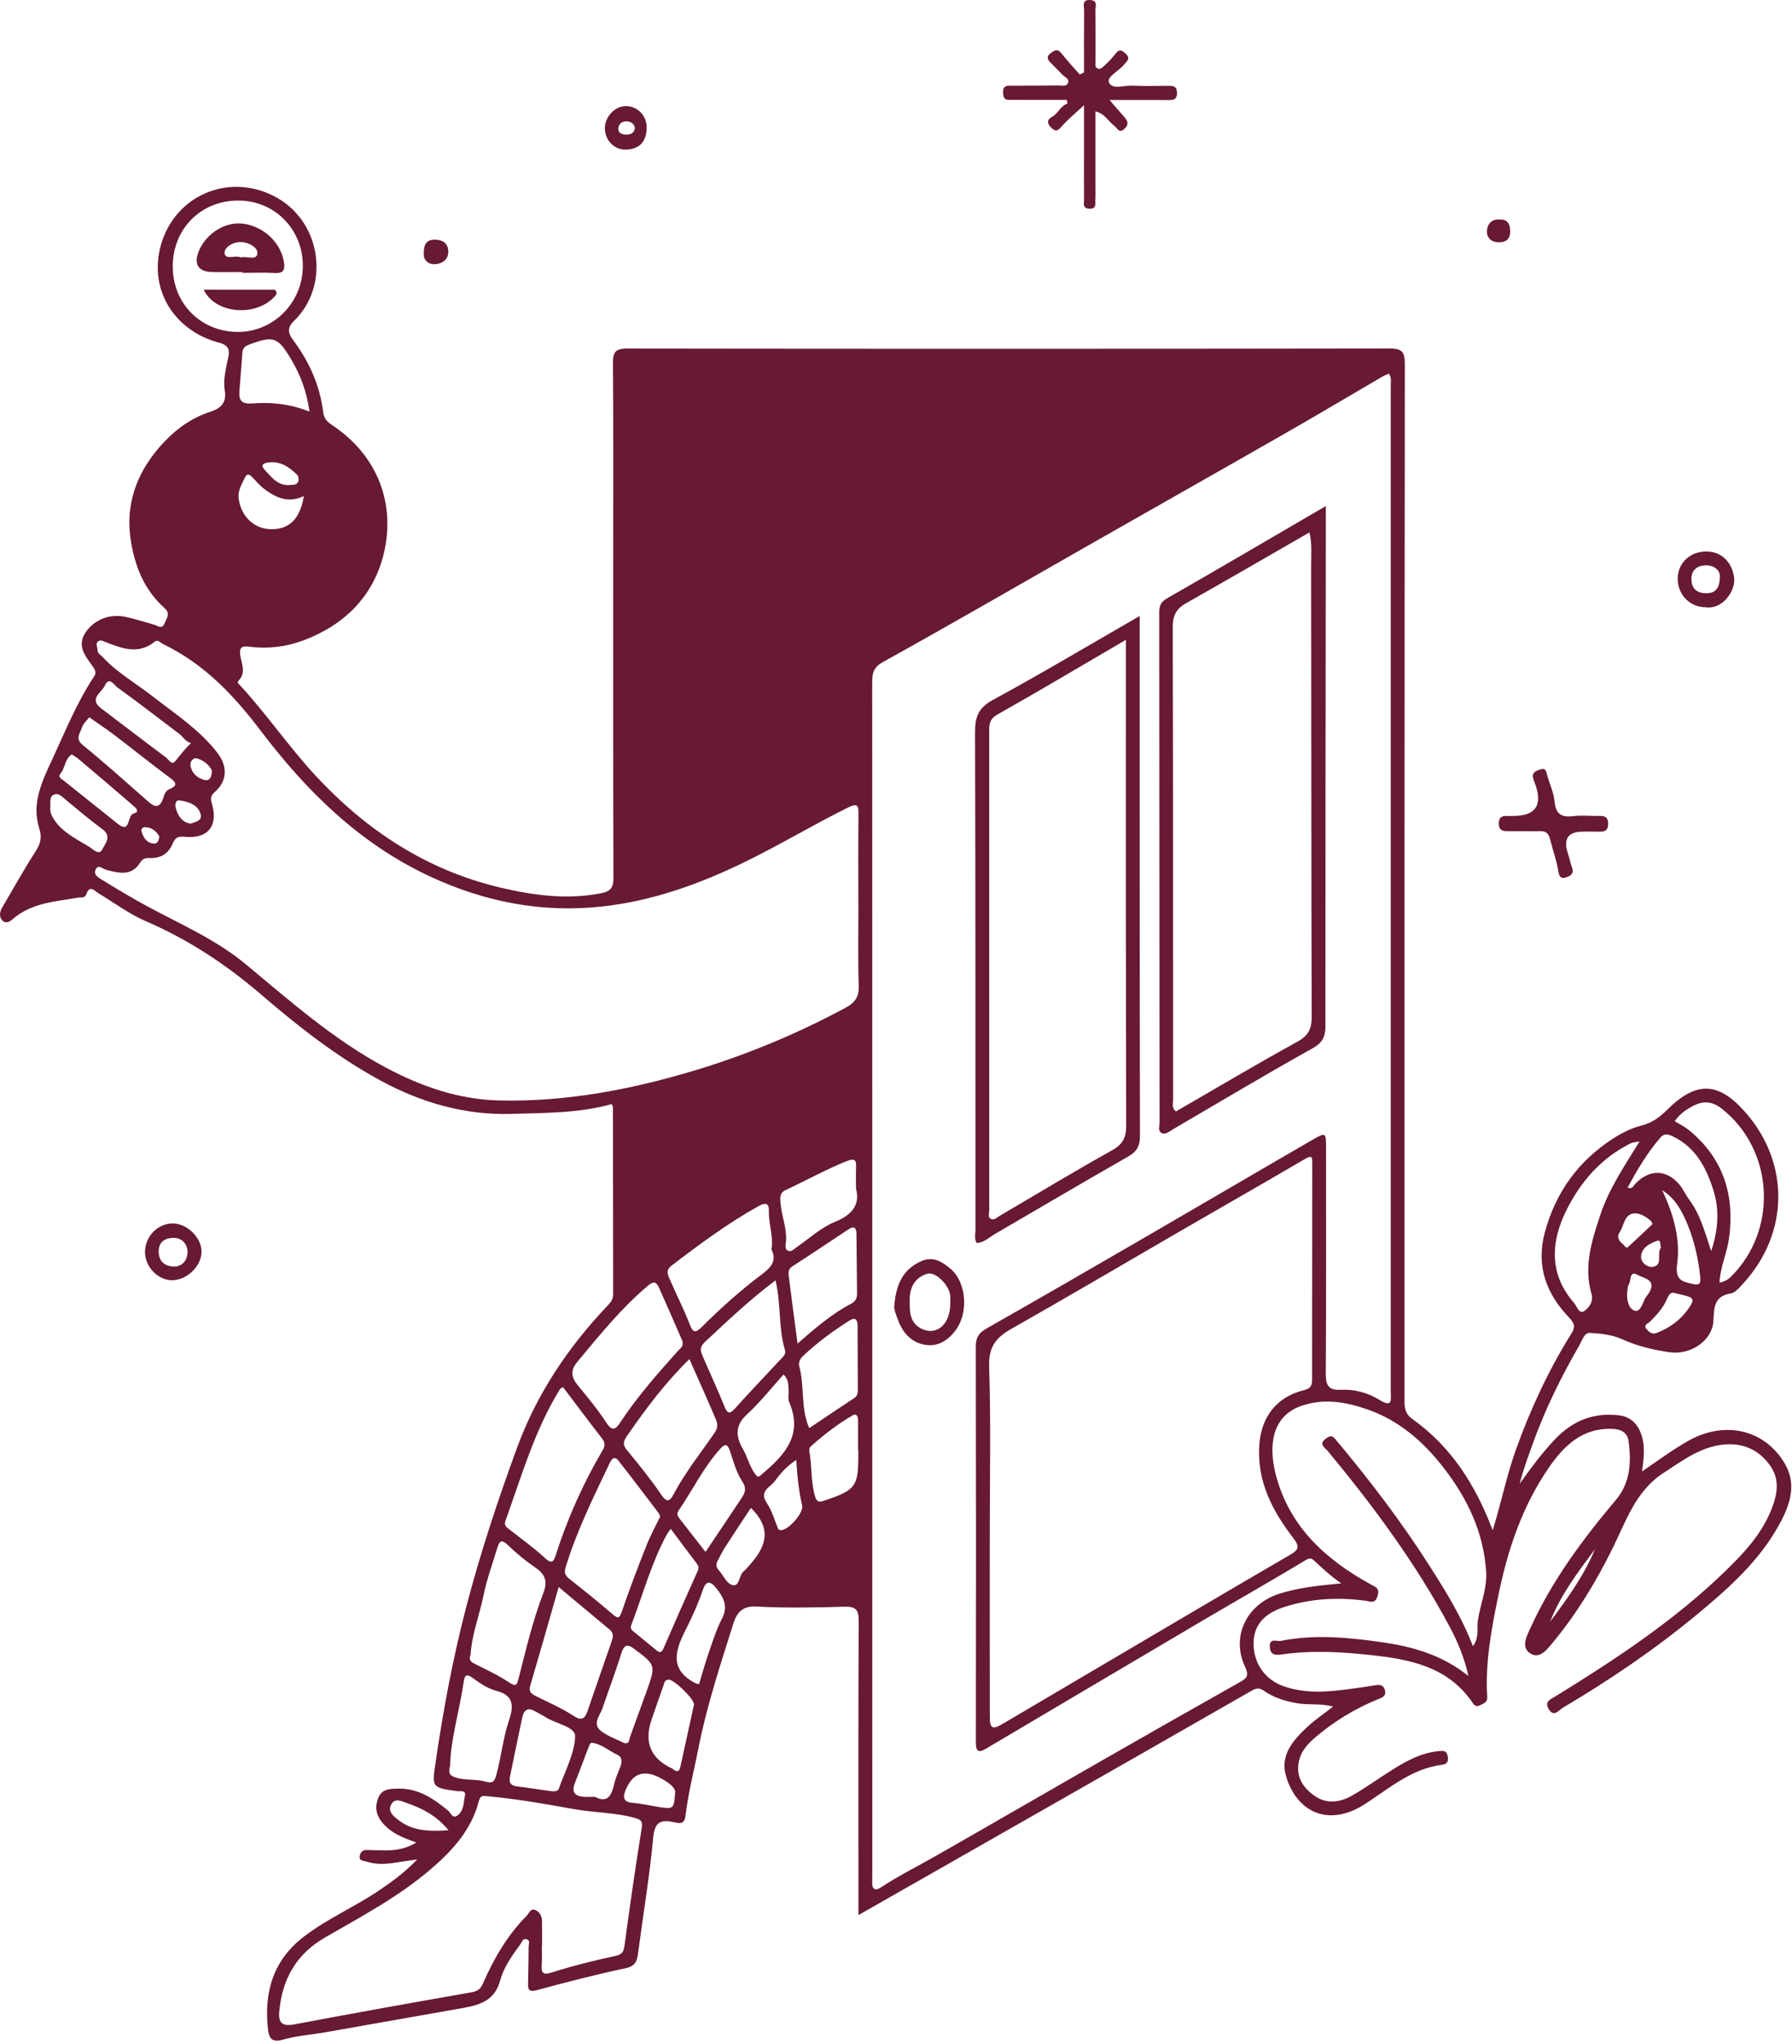 <svg width="379" height="432" viewBox="0 0 379 432" fill="none" xmlns="http://www.w3.org/2000/svg">
<path d="M315.704 323.442C317.522 317.604 318.627 312 320.545 306.614C323.62 297.986 327.456 289.752 332.289 281.97C333.06 280.73 333.269 279.985 331.837 278.485C327.088 273.526 324.801 267.655 326.711 260.551C329.014 251.982 333.839 245.356 341.261 240.607C343.036 239.468 345.022 238.462 347.049 237.951C349.319 237.382 350.919 236.259 352.56 234.626C358.726 228.478 363.483 228.553 369.339 235.346C378.586 246.068 378.31 260.752 368.744 271.231C367.957 272.094 367.035 273.242 366.03 273.409C362.328 274.029 362.554 276.601 362.369 279.357C362.093 283.344 357.595 286.493 353.08 285.832C349.662 285.329 346.295 284.558 343.07 283.084C341.009 282.146 338.555 281.878 336.26 281.744C335.07 281.677 334.635 283.319 334.074 284.282C330.162 291.042 326.727 298.028 324.089 305.391C323.117 308.096 322.12 310.794 321.408 313.642C323.678 310.417 326.007 307.317 328.662 304.453C332.448 300.373 336.989 298.488 342.5 299.184C344.913 299.494 346.437 301.06 347.191 303.405C347.97 305.81 347.652 308.23 347.292 311.036C350.751 308.658 353.834 306.371 357.201 304.494C364.807 300.248 373.25 302.157 377.481 309.386C379.943 313.6 378.704 317.696 376.651 321.608C372.388 329.741 365.636 335.714 358.709 341.435C349.863 348.739 340.364 355.164 330.488 361.011C329.701 361.48 328.671 363.063 327.582 361.329C326.526 359.645 327.95 359.201 329.056 358.523C341.78 350.683 354.244 342.457 365.008 331.995C368.895 328.217 372.605 324.246 374.666 319.011C375.964 315.719 376.459 312.62 374.256 309.629C371.877 306.396 368.576 304.964 364.581 305.349C359.63 305.826 355.844 308.741 351.832 311.346C345.918 315.183 343.933 321.465 341.076 327.237C337.567 334.332 333.496 341.075 328.436 347.173C327.238 348.622 325.655 350.808 323.611 349.476C321.651 348.203 322.866 345.908 323.67 344.149C328.218 334.131 334.71 325.402 341.763 317.042C344.795 313.449 345.047 309.085 344.444 304.662C344.201 302.869 342.953 302.124 341.101 302.04C334.559 301.739 330.606 305.759 327.372 310.517C321.944 318.508 318.912 327.48 316.96 336.928C315.469 344.14 314.087 351.302 314.54 358.699C314.615 359.922 313.693 360.106 312.94 360.491C312.094 360.919 311.691 360.29 311.298 359.721C306.171 352.316 298.222 350.758 290.139 349.87C283.806 349.175 277.415 348.798 271.04 349.719C269.809 349.895 268.645 349.878 268.561 348.128C268.469 346.117 270.043 347.014 270.873 346.854C278.01 345.422 285.205 346.117 292.258 347.131C298.557 348.036 304.831 349.694 310.561 354.268C309.639 350.155 308.224 346.913 306.599 343.864C299.47 330.504 290.491 318.399 280.858 306.764C280.238 306.019 278.73 305.257 280.481 304.05C281.234 303.531 281.67 303.322 282.39 304.176C289.578 312.745 296.362 321.608 302.377 331.048C305.761 336.367 309.112 341.711 311.516 347.977C312.923 346.109 312.311 344.199 312.563 342.515C313.082 339.056 314.556 335.781 314.313 332.162C313.752 323.769 310.284 316.615 305.208 310.115C300.986 304.704 295.927 300.298 289.368 297.978C284.711 296.327 279.886 295.473 275.044 297.24C269.139 299.402 268.134 305.366 269.876 311.916C272.757 322.755 280.422 329.724 289.921 334.91C291.11 335.563 291.831 335.789 291.337 337.406C290.809 339.131 289.728 338.478 288.79 338.361C282.893 337.59 277.088 337.875 271.409 339.76C267.288 341.125 265.16 343.629 265.126 347.282C265.085 351.579 267.522 355.047 271.484 356.437C277.18 358.431 282.885 357.359 288.597 356.588C289.175 356.513 289.753 356.37 290.331 356.303C291.278 356.194 292.375 355.809 292.844 357.091C293.414 358.64 292.023 358.942 291.144 359.302C286.537 361.22 282.323 363.775 278.504 366.966C276.703 368.474 275.069 370.116 274.651 372.621C274.106 375.879 275.798 378.099 278.202 379.724C280.707 381.408 283.513 380.964 285.992 379.531C288.924 377.839 291.68 375.846 294.553 374.045C297.611 372.126 300.76 370.443 304.479 370.133C305.443 370.049 305.97 370.158 306.171 371.163C306.381 372.193 306.188 372.889 304.999 373.039C298.607 373.835 293.917 377.94 288.798 381.274C280.74 386.517 274.114 382.748 271.978 375.402C270.663 370.87 273.645 367.662 276.72 364.83C278.261 363.415 280.02 362.234 281.938 360.743C279.283 360.006 276.745 360.458 274.299 360.022C271.744 359.578 269.39 358.85 267.296 357.384C266.333 356.705 265.646 356.848 264.657 357.417C248.206 366.858 231.721 376.239 215.236 385.629C204.187 391.928 193.13 398.219 181.554 404.812C181.554 403.27 181.554 402.148 181.554 401.034C181.554 381.6 181.512 362.167 181.613 342.733C181.629 340.338 181.085 339.55 178.605 339.626C172.424 339.801 166.217 339.927 160.051 339.592C156.986 339.424 155.83 340.865 155.084 343.236C152.345 351.931 149.48 360.575 147.713 369.555C146.775 374.313 145.543 379.02 144.974 383.853C144.748 385.721 143.684 385.412 142.478 385.16C139.847 384.616 138.465 385.018 138.155 388.377C137.393 396.619 136.003 404.803 134.93 413.021C134.704 414.746 134.218 415.642 132.233 416.061C125.942 417.393 119.71 419.01 113.503 420.685C111.769 421.154 111.66 420.434 111.686 419.152C111.744 416.606 111.794 414.051 111.803 411.504C111.803 410.968 112.188 410.214 111.459 409.946C110.563 409.611 110.412 410.516 110.019 411.035C108.26 413.397 106.526 415.885 105.763 418.683C104.607 422.963 101.366 423.835 97.789 424.471C88.173 426.18 78.556 427.88 68.932 429.564C65.858 430.1 62.691 430.318 59.709 431.172C57.347 431.842 56.87 430.594 56.685 428.986C55.797 421.121 57.758 414.319 64.325 409.318C69.3 405.524 75.088 403.044 80.249 399.551C83.021 397.675 85.718 395.681 88.24 393.043C86.707 393.269 85.165 393.47 83.641 393.721C81.589 394.056 79.545 394.157 77.526 393.512C76.831 393.285 75.809 393.403 76.111 392.171C76.337 391.258 76.99 390.982 77.895 391.049C78.774 391.116 79.662 391.074 80.542 391.116C83.105 391.242 85.584 390.974 88.055 389.474C85.392 388.511 82.887 387.598 81.019 385.453C79.537 383.761 79.218 382.061 79.989 380.076C80.734 378.124 82.418 378.124 84.144 378.082C88.474 377.973 91.707 380.193 94.84 382.79C95.368 383.225 95.745 384.633 96.918 383.627C98.166 382.555 98.023 380.938 98.333 379.556C98.61 378.317 97.328 378.702 96.658 378.61C91.23 377.839 91.347 377.864 92.16 372.294C93.76 361.396 95.77 350.582 98.543 339.927C101.533 328.443 105.252 317.193 109.348 306.036C113.595 294.476 120.246 284.65 128.64 275.838C129.31 275.135 129.687 274.507 129.678 273.56C129.662 260.409 129.653 247.258 129.636 234.107C129.636 233.922 129.511 233.738 129.385 233.378C122.458 235.321 115.262 235.237 108.176 235.455C98.384 235.757 89.061 233.085 80.408 228.369C71.294 223.401 63.16 217.044 55.345 210.326C47.915 203.943 39.932 198.64 30.919 194.762C27.376 193.238 24.201 190.859 20.876 188.848C19.929 188.279 18.983 186.955 18.237 189.049C17.927 189.912 17.081 189.636 16.461 189.745C11.595 190.599 6.544 190.842 2.565 194.394C1.995 194.905 1.107 195.298 0.454 194.519C-0.367 193.539 0.069 192.492 0.638 191.529C2.908 187.676 5.086 183.755 7.507 179.994C8.546 178.386 8.922 177.046 8.311 175.144C6.552 169.649 9.048 164.858 11.251 160.083C13.94 154.253 16.369 148.289 19.954 142.912C20.44 142.183 20.08 141.513 19.569 140.801C17.994 138.598 16.11 136.445 18.245 133.463C19.98 131.042 23.146 129.677 26.471 130.38C28.549 130.824 30.584 131.469 32.628 132.056C33.415 132.282 34.245 133.111 34.806 131.762C35.242 130.715 36.087 129.685 34.848 128.588C30.383 124.626 28.373 119.357 27.585 113.694C26.63 106.809 28.733 100.585 33.114 95.249C36.171 91.522 39.84 88.514 44.573 87.007C46.684 86.337 47.965 85.114 47.538 82.55C47.128 80.105 47.865 77.684 48.326 75.28C48.661 73.554 47.923 72.859 46.324 72.432C37.327 70.069 31.782 61.953 33.767 52.856C36.255 41.472 48.443 36.044 58.637 41.832C67.994 47.143 69.828 60.42 62.172 67.841C60.823 69.148 60.815 70.304 61.954 71.829C65.388 76.402 67.684 81.52 68.371 87.241C68.555 88.766 69.585 89.419 70.59 90.098C79.888 96.422 83.742 106.557 81.128 117.179C78.942 126.05 72.819 132.148 64.124 135.381C60.413 136.763 56.551 137.199 52.614 136.696C51.073 136.504 50.571 136.906 50.83 138.598C51.098 140.315 52.078 142.191 50.47 143.858C50.009 144.336 50.562 144.629 50.897 144.997C56.417 151.012 61.033 157.763 66.578 163.777C77.384 175.488 90.2 183.906 105.721 187.592C112.615 189.225 119.76 190.23 126.998 188.84C129.259 188.404 129.745 187.592 129.737 185.473C129.662 163.685 129.687 141.898 129.687 120.111C129.687 105.686 129.737 91.254 129.645 76.829C129.628 74.517 130.064 73.671 132.652 73.68C186.379 73.755 240.106 73.747 293.833 73.671C296.346 73.671 297.116 74.199 297.116 76.871C297.033 149.697 297.049 222.522 297.049 295.339C297.049 297.064 296.882 298.648 298.716 299.954C306.867 305.759 312.06 313.826 315.695 323.476L315.704 323.442ZM283.672 334.692C281.578 333.276 279.819 331.618 278.051 329.993C277.398 329.389 277.096 329.205 276.158 329.775C269.097 334.022 261.935 338.093 254.832 342.272C239.436 351.344 224.048 360.458 208.669 369.555C207.06 370.51 206.382 370.434 206.39 368.223C206.441 340.354 206.432 312.486 206.374 284.617C206.374 282.715 207.052 281.719 208.694 280.789C219.918 274.423 231.093 267.964 242.259 261.489C254.095 254.629 265.889 247.693 277.733 240.85C280.388 239.317 280.455 239.409 280.455 242.567C280.455 258.465 280.497 274.364 280.397 290.254C280.38 292.692 280.858 293.923 283.563 293.772C286.445 293.613 289.335 294.417 291.68 295.867C294.637 297.684 294.134 295.867 294.134 294.133C294.134 223.284 294.134 152.436 294.134 81.587C294.134 80.758 294.352 79.87 293.757 78.974C293.246 79.208 292.794 79.367 292.384 79.602C285.406 83.673 278.47 87.802 271.459 91.806C257.579 99.747 243.649 107.613 229.752 115.529C215.42 123.687 201.147 131.963 186.714 139.955C184.402 141.236 184.469 142.761 184.469 144.721C184.477 227.447 184.477 310.165 184.486 392.892C184.486 394.559 184.511 396.226 184.461 397.893C184.419 399.325 185.081 399.769 186.22 399.015C189.947 396.544 193.943 394.575 197.821 392.364C209.113 385.931 220.346 379.406 231.629 372.956C241.798 367.134 251.984 361.337 262.186 355.591C263.669 354.754 264.239 354.284 263.317 352.308C260.285 345.782 263.761 339.022 270.638 336.861C274.877 335.529 279.199 335.136 283.689 334.692H283.672ZM181.554 190.842H181.537C181.537 184.66 181.495 178.478 181.562 172.296C181.588 170.345 181.521 169.616 179.225 170.755C171.82 174.441 164.734 178.704 157.279 182.323C147.73 186.955 137.912 190.448 127.375 191.613C114.659 193.02 102.547 190.658 90.962 185.272C76.077 178.353 64.811 167.237 55.085 154.396C49.423 146.924 43.124 140.298 34.546 136.177C33.96 135.892 33.407 135.088 32.72 135.641C29.235 138.455 25.768 137.048 22.291 135.708C21.73 135.49 21.186 135.163 20.675 135.641C20.147 136.135 20.633 136.746 20.616 137.308C20.591 138.137 21.303 138.438 21.755 138.924C24.829 142.233 28.766 144.453 32.293 147.2C37.051 150.911 42.16 154.228 45.922 159.053C48.208 161.985 48.066 165.118 45.436 167.404C44.447 168.259 44.539 168.904 44.824 169.892C46.198 174.575 43.97 177.381 39.069 176.878C37.562 176.728 37.042 177.071 36.49 178.386C35.685 180.313 34.102 181.41 31.908 181.376C31.02 181.36 30.258 181.326 29.663 182.298C27.828 185.305 25.047 184.551 22.392 183.839C21.605 183.63 20.8 182.583 20.214 183.839C19.737 184.853 20.767 185.481 21.454 185.9C24.679 187.877 27.92 189.837 31.246 191.629C38.316 195.441 45.679 198.599 52.003 203.842C61.393 211.641 70.574 219.774 81.471 225.596C89.044 229.642 96.968 232.415 105.571 232.616C119.643 232.942 133.297 230.354 146.741 226.325C157.89 222.991 168.545 218.543 178.781 213.048C180.658 212.043 181.696 210.887 181.621 208.508C181.428 202.628 181.554 196.739 181.554 190.85V190.842ZM209.331 324.456C209.331 337.213 209.314 349.97 209.339 362.728C209.339 365.408 209.858 365.685 212.137 364.345C219.592 359.972 227.022 355.566 234.468 351.185C247.251 343.663 260.017 336.116 272.841 328.661C274.625 327.622 274.96 326.994 273.562 325.168C269.105 319.371 265.797 313.122 266.341 305.382C266.751 299.603 269.909 295.331 275.656 293.89C276.954 293.563 277.499 293.119 277.499 291.787C277.499 276.475 277.515 261.171 277.532 245.859C277.532 244.812 277.574 244.058 276.108 244.921C267.396 250.022 258.626 255.023 249.89 260.074C237.894 267.018 225.958 274.063 213.904 280.889C210.646 282.732 209.062 284.709 209.196 288.83C209.582 300.691 209.331 312.578 209.331 324.447V324.456ZM114.634 411.354C114.634 411.354 114.609 411.354 114.592 411.354C114.592 412.627 114.668 413.908 114.575 415.173C114.441 417.016 114.743 417.577 116.854 416.899C121.201 415.508 125.658 414.419 130.122 413.456C131.638 413.129 131.906 412.51 132.091 411.161C133.213 402.944 134.377 394.726 135.701 386.542C135.961 384.959 135.609 384.649 134.16 384.247C129.963 383.091 125.624 383.175 121.402 382.413C115.338 381.315 109.281 380.252 103.133 379.69C102.153 379.598 101.6 379.439 101.274 380.712C99.724 386.743 95.77 391.099 91.171 395.053C84.328 400.925 76.42 405.113 68.689 409.578C62.608 413.087 59.642 418.457 59.056 425.284C58.863 427.545 59.701 428.391 62.147 427.931C74.611 425.577 87.1 423.34 99.607 421.154C100.913 420.928 101.575 420.559 102.136 419.278C104.448 414.026 107.296 409.067 111.392 404.954C111.895 404.451 112.188 403.337 113.151 403.714C114.115 404.083 114.617 405.004 114.634 406.068C114.668 407.827 114.642 409.594 114.642 411.354H114.634ZM36.54 56.315C36.515 64.063 42.336 70.019 50.076 70.162C57.699 70.304 63.99 64.08 64.048 56.324C64.115 48.559 58.193 42.46 50.537 42.393C42.554 42.326 36.557 48.291 36.532 56.315H36.54ZM119.082 293.211C118.747 293.421 118.538 293.479 118.445 293.622C113.076 302.283 110.303 312.025 106.894 321.499C106.576 322.387 107.037 322.747 107.589 323.174C110.169 325.218 112.875 327.119 115.279 329.356C116.837 330.813 117.172 329.867 117.557 328.652C120.054 320.871 123.388 313.466 127.526 306.421C128.045 305.541 127.936 304.855 127.299 304.034C124.518 300.449 121.804 296.813 119.074 293.211H119.082ZM144.379 283.88C144.346 283.687 144.337 283.478 144.262 283.31C142.637 279.583 141.02 275.847 139.353 272.136C138.767 270.838 138.139 270.829 136.966 271.826C131.345 276.584 126.772 282.272 122.089 287.884C120.556 289.727 120.841 291.176 122.24 292.876C124.342 295.423 126.453 297.986 128.254 300.75C129.46 302.61 130.214 302.141 131.127 300.75C134.721 295.305 139.01 290.422 143.349 285.589C143.793 285.094 144.454 284.717 144.371 283.897L144.379 283.88ZM139.613 320.577C139.537 320.393 139.487 320.083 139.32 319.865C136.497 316.155 133.682 312.427 130.801 308.758C129.812 307.493 129.192 308.75 128.899 309.37C125.473 316.557 121.938 323.693 119.61 331.35C119.258 332.505 119.61 333.109 120.489 333.804C123.547 336.208 126.587 338.637 129.527 341.184C130.809 342.298 131.044 342.013 131.555 340.53C133.155 335.864 134.914 331.257 136.731 326.667C137.544 324.606 138.624 322.655 139.621 320.577H139.613ZM163.159 264.162C163.628 261.305 162.539 258.759 162.623 256.095C162.665 254.57 162.171 253.984 160.479 254.922C153.92 258.574 147.922 263.022 141.983 267.571C140.861 268.434 141.171 269.305 141.523 270.117C142.922 273.401 144.572 276.584 145.862 279.909C146.549 281.677 147.043 281.878 148.391 280.529C152.32 276.609 156.441 272.915 160.881 269.564C162.724 268.174 164.491 266.691 163.168 264.153L163.159 264.162ZM145.803 287.281C140.76 292.223 136.748 297.584 132.912 303.087C132.174 304.143 131.387 305.056 132.535 306.446C135.064 309.529 137.594 312.62 139.831 315.92C140.987 317.62 141.64 317.436 142.427 315.928C144.873 311.271 148.165 307.183 151.131 302.878C151.918 301.739 151.767 300.876 151.365 299.938C149.589 295.766 147.721 291.628 145.803 287.281ZM99.514 349.836C99.029 351.059 99.799 351.395 100.662 351.822C103.007 353.011 105.412 354.125 107.589 355.583C109.206 356.663 109.323 356.211 109.725 354.619C111.267 348.597 112.682 342.515 114.927 336.702C115.832 334.357 115.371 332.824 113.302 331.408C111.216 329.984 109.223 328.367 107.422 326.6C105.956 325.168 105.554 325.947 105.152 327.279C104.172 330.537 102.982 333.745 102.304 337.062C101.433 341.351 99.774 345.472 99.523 349.828L99.514 349.836ZM118.152 335.471C116.075 342.708 114.157 349.51 112.146 356.286C111.761 357.585 112.364 358.037 113.319 358.515C115.999 359.863 118.789 361.044 121.277 362.686C123.061 363.859 123.714 363.256 124.259 361.689C125.984 356.73 127.668 351.763 129.41 346.804C129.737 345.866 129.745 345.129 128.924 344.45C125.431 341.56 121.964 338.645 118.152 335.462V335.471ZM354.202 237.005C355.241 237.642 356.296 238.144 357.176 238.856C364.447 244.795 366.918 252.552 365.695 261.674C365.276 264.832 363.827 267.789 363.659 271.131C364.69 270.905 365.402 270.553 366.072 269.891C376.174 259.915 375.177 242.894 364.02 234.257C362.135 232.8 360.25 232.683 358.298 233.663C356.766 234.433 355.283 235.388 354.194 237.005H354.202ZM164.022 270.637C158.519 274.775 153.836 279.231 149.103 283.654C147.897 284.776 148.132 285.547 148.592 286.619C150.117 290.162 151.75 293.655 153.191 297.232C153.853 298.874 154.33 298.983 155.528 297.642C158.56 294.242 161.735 290.966 164.826 287.616C165.412 286.988 166.317 286.326 166.024 285.388C164.592 280.705 165.228 275.746 164.022 270.653V270.637ZM168.688 283.997C172.524 280.638 175.984 277.681 180.046 275.562C180.993 275.068 181.269 274.322 181.261 273.418C181.236 269.204 181.16 264.991 181.135 260.777C181.135 259.504 180.599 259.11 179.535 259.806C175.548 262.411 171.611 265.1 167.599 267.671C166.736 268.224 166.719 268.919 166.811 269.673C167.389 274.297 168.009 278.921 168.679 283.997H168.688ZM346.756 241.277C345.7 241.478 345.298 241.47 344.971 241.629C338.672 244.745 334.283 249.762 331.234 255.936C327.205 264.111 328.579 270.544 332.985 275.512C333.512 276.106 333.99 278.067 335.255 276.994C336.101 276.282 337.081 275.152 336.578 273.426C334.903 267.688 336.67 262.218 338.438 256.857C340.239 251.404 343.455 246.621 346.756 241.285V241.277ZM95.209 373.09C94.757 374.865 95.117 375.326 96.365 375.728C98.467 376.398 100.662 376.005 102.723 376.608C104.222 377.043 104.607 376.574 105.009 375.05C106.006 371.297 106.4 367.419 107.631 363.708C108.469 361.195 109.039 358.456 105.11 357.451C103.292 356.99 101.558 355.868 100.034 354.72C98.501 353.564 98.25 354.31 98.057 355.608C97.177 361.664 95.318 367.553 95.209 373.09ZM171.15 301.881C174.283 299.778 177.45 297.634 180.649 295.532C181.345 295.079 181.428 294.459 181.428 293.772C181.42 289.283 181.378 284.784 181.378 280.295C181.378 278.988 180.926 278.335 179.644 279.147C176.193 281.333 172.901 283.737 169.927 286.544C169.316 287.122 168.78 287.842 169.056 288.872C170.195 293.102 169.291 297.651 171.15 301.881ZM141.858 323.182C141.481 323.702 141.229 323.987 141.054 324.313C137.736 330.386 135.986 337.071 133.523 343.47C133.314 344.023 133.423 344.4 133.841 344.744C135.5 346.101 137.15 347.466 138.817 348.823C139.47 349.351 139.898 349.434 140.316 348.463C142.695 342.959 145.133 337.473 147.587 332.003C147.88 331.35 147.721 330.973 147.328 330.453C145.51 328.091 143.742 325.695 141.866 323.174L141.858 323.182ZM181.043 251.237C181.043 249.327 180.993 248.146 181.051 246.973C181.135 245.381 181.018 244.661 179.008 245.465C174.576 247.233 170.438 249.578 166.124 251.572C164.86 252.158 164.985 253.247 165.077 254.336C165.32 257.15 166.535 259.831 166.2 262.738C166.141 263.274 165.965 263.986 166.568 264.329C167.322 264.756 167.817 264.094 168.369 263.718C171.083 261.858 173.596 259.496 176.57 258.29C180.432 256.723 181.914 254.462 181.035 251.245L181.043 251.237ZM116.452 378.61C117.13 378.635 117.943 378.811 118.228 377.99C119.509 374.338 121.528 370.694 121.637 366.992C121.695 364.998 117.549 364.378 115.396 362.979C114.668 362.51 113.88 362.133 113.126 361.706C111.602 360.843 110.789 361.497 110.463 363.013C109.575 367.193 108.712 371.372 107.857 375.552C107.631 376.658 107.899 377.42 109.223 377.588C111.635 377.881 114.031 378.266 116.443 378.61H116.452ZM149.221 328.049C151.792 324.213 154.205 320.611 156.609 317.009C157.421 315.794 158.083 314.814 156.986 313.147C155.779 311.33 155.16 309.093 154.473 306.982C153.878 305.139 153.401 305.014 152.077 306.53C148.668 310.433 146.398 315.082 143.516 319.329C143.114 319.916 143.257 320.41 143.659 320.921C145.493 323.266 147.311 325.612 149.221 328.058V328.049ZM65.456 87.023C64.886 82.693 63.479 79.133 61.485 75.799C58.754 71.242 57.808 70.957 52.866 72.775C51.953 73.11 51.333 73.454 51.257 74.543C51.09 77.273 50.822 80.004 50.629 82.726C50.495 84.636 51.123 85.449 53.326 85.281C57.314 84.98 61.301 85.34 65.456 87.015V87.023ZM344.209 251.044C345.323 251.421 345.432 250.667 345.801 250.282C348.816 247.115 352.393 247.124 355.166 250.374C355.978 251.329 356.481 252.543 357.235 253.549C359.563 256.648 360.552 260.359 361.909 264.463C363.475 259.73 363.643 255.576 362.353 251.513C360.853 246.797 358.608 242.5 353.792 240.205C352.82 239.744 352.008 239.493 351.178 240.448C348.397 243.664 346.278 247.283 344.217 251.044H344.209ZM165.714 290.548C163.117 293.412 160.738 296.461 157.924 299.025C155.327 301.395 155.687 303.833 157.111 306.279C158.033 307.862 158.426 309.638 159.457 311.212C160.395 312.645 160.479 312.159 161.408 311.38C166.133 307.409 169.827 303.163 166.912 296.386C166.594 295.632 166.862 294.644 166.786 293.772C166.694 292.734 166.836 291.62 165.722 290.556L165.714 290.548ZM132.049 368.457C133.138 368.659 133.012 367.838 133.23 367.218C134.394 363.926 135.634 360.667 136.798 357.375C138.717 351.956 138.683 351.973 134.193 348.58C132.669 347.424 131.965 347.65 131.379 349.56C130.189 353.438 128.723 357.233 127.425 361.078C126.889 362.678 125.121 364.412 127.19 365.961C128.631 367.042 130.432 367.645 132.049 368.457ZM18.882 151.615C18.321 152.369 17.542 153.03 17.299 153.86C16.956 154.999 15.833 156.121 17.483 157.47C21.94 161.089 26.22 164.925 30.534 168.72C32.151 170.144 33.667 171.785 34.68 168.225C34.831 167.698 35.258 167.044 35.719 166.86C37.604 166.089 37.386 165.478 35.895 164.372C32 161.491 28.222 158.433 24.36 155.501C22.668 154.211 20.892 153.039 18.882 151.623V151.615ZM181.529 306.622H181.487C181.487 304.57 181.479 302.518 181.487 300.465C181.487 299.594 181.311 298.606 180.247 299.226C177.064 301.077 174.158 303.338 171.418 305.793C171.192 305.994 171.117 306.522 171.184 306.865C171.737 309.931 171.469 313.089 172.331 316.146C172.734 317.595 173.261 317.562 174.359 317.193C181.068 314.915 181.546 314.261 181.537 307.208C181.537 307.016 181.537 306.815 181.537 306.622H181.529ZM146.783 360.274C146.758 359.042 142.519 354.988 141.414 355.038C140.476 355.08 140.476 355.851 140.258 356.471C139.437 358.841 138.574 361.195 137.778 363.574C136.17 368.36 137.658 371.791 142.243 373.869C142.327 373.911 142.394 373.986 142.469 374.053C143.257 374.681 143.692 374.388 143.885 373.5C144.857 369.061 145.837 364.629 146.791 360.274H146.783ZM40.426 157.093C39.162 156.741 38.785 155.795 38.014 155.208C33.616 151.883 29.269 148.499 24.788 145.282C24.193 144.855 23.062 142.853 22.149 144.955C21.512 146.413 18.681 147.695 21.42 149.755C25.985 153.19 30.5 156.691 35.091 160.1C35.635 160.502 36.272 161.75 36.95 161.013C38.031 159.832 38.902 158.442 40.426 157.085V157.093ZM147.839 356.018C148.534 353.74 149.162 351.428 149.949 349.175C150.77 346.804 151.541 344.383 152.689 342.164C154.079 339.483 153.024 337.632 151.399 335.605C150.058 333.938 149.237 334.365 148.676 336.007C147.671 338.939 146.415 341.753 145.016 344.509C142.813 348.815 141.489 352.927 147.085 355.792C147.252 355.876 147.445 355.901 147.855 356.018H147.839ZM15.171 159.472C13.664 160.469 13.814 162.303 12.818 163.467C12.131 164.272 12.993 164.615 13.513 165.034C17.299 168.058 21.077 171.099 24.871 174.106C27.744 176.384 26.773 172.296 28.331 171.928C29.797 171.576 28.49 170.562 27.92 170.068C24.176 166.835 20.407 163.643 16.629 160.452C16.193 160.083 15.691 159.807 15.171 159.464V159.472ZM64.258 104.874C60.849 106.449 58.269 105.15 55.856 103.333C54.943 102.646 54.189 101.733 53.393 100.903C52.849 100.342 52.288 99.932 51.827 100.903C51.174 102.294 50.269 103.676 50.462 105.284C50.939 109.213 53.804 111.86 57.422 111.868C61.209 111.868 63.454 109.707 64.266 104.874H64.258ZM158.812 318.734C157.036 321.432 155.168 324.229 153.35 327.052C152.772 327.949 152.32 328.929 151.801 329.859C151.373 330.629 151.407 331.249 152.06 331.961C153.074 333.075 153.727 334.96 155.168 335.094C156.374 335.203 156.307 333.058 157.22 332.187C157.363 332.053 157.522 331.944 157.656 331.802C161.358 327.882 164.014 323.819 158.812 318.743V318.734ZM125.842 379.824C128.631 381.265 129.385 379.364 129.93 376.968C130.206 375.753 130.776 374.606 131.211 373.425C131.58 372.42 131.655 371.431 130.516 370.903C128.698 370.066 127.182 368.575 125.08 368.382C124.904 368.365 124.619 368.968 124.485 369.312C123.505 371.85 122.558 374.413 121.57 376.951C120.816 378.895 121.662 379.707 123.53 379.816C124.217 379.858 124.904 379.816 125.842 379.816V379.824ZM168.403 308.591C166.3 310.015 165.044 311.464 163.913 313.03C162.908 314.421 160.428 315.133 162.204 317.746C163.31 319.379 163.813 321.423 164.625 323.258C164.692 323.4 165.128 323.459 165.371 323.425C167.021 323.166 170.003 319.715 169.651 318.215C168.939 315.208 168.629 312.151 168.411 308.599L168.403 308.591ZM10.631 170.629C10.547 171.651 10.891 172.43 11.486 173.318C13.379 176.116 16.352 177.423 19.041 179.115C19.77 179.576 20.976 180.899 21.646 179.534C22.224 178.344 23.732 176.786 21.646 175.262C18.983 173.31 16.461 171.157 13.906 169.055C13.153 168.435 12.382 167.53 11.393 167.974C10.347 168.452 10.732 169.691 10.631 170.638V170.629ZM142.796 378.836C142.857 378.037 141.9 377.082 139.923 375.971C136.36 373.972 133.847 374.729 132.384 378.241C132.35 378.333 132.283 378.409 132.25 378.501C131.714 379.967 131.865 380.93 133.766 381.081C135.517 381.223 137.242 381.617 138.976 381.902C142.503 382.48 142.528 382.463 142.796 378.836ZM351.53 251.572C353.909 256.564 355.425 261.841 354.713 267.11C354.236 270.628 355.744 270.905 358.072 271.416C359.404 271.709 359.748 271.365 359.597 269.933C359.203 266.214 358.407 262.57 357.034 259.144C355.878 256.237 354.403 253.347 351.53 251.58V251.572ZM94.865 386.869C92.219 383.694 89.228 382.228 86.02 381.114C84.872 380.712 83.44 379.933 82.678 381.558C82.007 382.999 83.256 383.904 84.211 384.674C87.168 387.037 90.644 387.145 94.865 386.877V386.869ZM354.303 273.351C353.272 272.99 352.879 273.828 352.602 274.481C351.79 276.416 350.441 277.899 348.992 279.348C348.607 279.742 347.509 280.069 348.18 280.873C348.682 281.476 349.327 282.179 350.433 281.744C353.482 280.538 355.903 278.645 357.62 275.822C358.173 274.917 358.072 274.372 357.101 274.071C356.179 273.778 355.233 273.593 354.294 273.359L354.303 273.351ZM344.209 263.701C345.96 262.076 347.719 260.459 349.444 258.801C349.52 258.725 349.319 258.214 349.126 258.047C348.062 257.117 346.663 256.296 345.432 256.505C343.455 256.84 343.455 259.178 342.5 260.568C341.864 261.489 342.45 262.419 343.338 263.073C343.623 263.282 343.707 263.776 344.209 263.701ZM344.142 273.183C344.016 274.766 344.427 276.626 345.692 277.036C346.915 277.438 347.384 275.528 347.962 274.423C348.188 273.996 348.548 273.644 348.791 273.233C350.466 270.452 347.518 270.184 346.37 269.506C344.544 268.425 345.022 270.704 344.494 271.483C344.192 271.927 344.251 272.605 344.15 273.183H344.142ZM60.932 102.537C61.837 102.445 62.767 102.671 63.093 101.724C63.227 101.339 63.127 100.652 62.85 100.376C61.091 98.617 59.114 97.318 56.426 97.812C55.437 97.997 55.245 98.499 55.881 99.195C57.314 100.753 58.62 102.554 60.932 102.537ZM337.315 327.488C333.722 332.321 330.061 337.113 327.85 342.8C331.427 337.959 334.995 333.117 337.315 327.488ZM40.284 174.106C41.398 173.737 42.806 173.469 42.437 172.12C41.884 170.11 39.949 169.507 38.131 169.205C36.975 169.013 37.001 170.194 37.185 170.856C37.645 172.464 38.508 173.812 40.284 174.106ZM351.304 263.743C350.986 263.156 351.463 261.942 350.349 262.327C348.816 262.855 347.174 263.81 347.082 265.602C347.015 266.943 348.548 268.015 349.629 267.789C351.832 267.328 350.257 264.957 351.304 263.743ZM44.824 162.89C44.322 161.792 43.182 160.77 41.708 160.318C40.82 160.042 40.167 161.097 40.267 161.742C40.51 163.342 41.633 164.456 43.199 164.858C44.271 165.134 44.774 164.397 44.824 162.89ZM33.692 176.803C33.089 175.756 32.226 174.952 30.861 174.86C30.132 174.809 29.747 175.178 29.981 175.907C30.375 177.163 31.087 178.202 32.519 178.311C33.332 178.369 33.608 177.666 33.692 176.811V176.803Z" fill="#671935"/>
<path d="M229.266 15.337C229.266 10.973 229.241 6.617 229.292 2.253C229.3 1.339 228.688 -0.118 230.607 0.008C232.257 0.117 231.662 1.381 231.679 2.219C231.729 5.846 231.687 9.481 231.704 13.108C231.704 13.569 231.528 14.155 232.047 14.432C232.701 14.792 233.187 14.214 233.572 13.871C234.443 13.1 235.239 12.229 235.959 11.316C236.705 10.378 237.174 10.52 238.028 11.299C239.034 12.204 238.598 12.732 237.936 13.41C237.802 13.552 237.702 13.728 237.568 13.871C236.454 15.06 234.041 16.308 234.535 17.431C235.239 19.022 237.685 18.017 239.369 18.101C241.915 18.227 244.47 18.151 247.025 18.134C248.089 18.134 248.935 18.168 248.935 19.642C248.935 21.108 248.114 21.15 247.033 21.142C242.97 21.116 238.908 21.133 234.661 21.133C235.825 22.482 236.68 23.487 237.559 24.467C238.305 25.305 238.966 26.092 237.886 27.164C236.68 28.37 236.32 27.047 235.591 26.519C234.368 25.631 233.706 24.032 231.687 23.537C231.687 29.066 231.687 34.41 231.687 39.754C231.687 40.541 231.721 41.329 231.662 42.108C231.604 43.004 232.006 44.211 230.347 44.118C228.898 44.043 229.275 42.971 229.266 42.183C229.241 38.062 229.266 33.941 229.266 29.82C229.266 27.508 229.266 25.196 229.266 22.23C227.323 24.057 225.765 25.305 224.483 26.796C223.554 27.885 223.018 27.742 222.18 26.829C221.334 25.916 221.552 25.221 222.49 24.702C223.813 23.981 224.266 22.398 225.765 21.887C225.715 21.627 225.665 21.376 225.614 21.116C222.473 21.116 219.332 21.116 216.191 21.116C215.311 21.116 214.423 21.083 213.544 21.116C212.287 21.175 212.162 20.438 212.145 19.424C212.128 18.335 212.698 18.109 213.611 18.109C217.045 18.109 220.488 18.109 223.922 18.067C224.576 18.059 225.472 18.335 225.824 17.648C226.31 16.702 225.296 16.367 224.768 15.856C223.931 15.035 223.143 14.172 222.297 13.36C221.56 12.648 221.192 11.986 222.247 11.215C223.001 10.671 223.621 10.202 224.433 11.215C225.681 12.782 227.047 14.248 228.362 15.755C228.663 15.605 228.965 15.445 229.266 15.295V15.337Z" fill="#671935"/>
<path d="M335.086 175.797C331.679 175.691 330.529 177.257 331.635 180.496C331.953 181.417 332.104 182.389 332.447 183.294C332.916 184.525 332.38 185.061 331.291 185.438C329.683 185.999 329.683 184.634 329.532 183.846C329.122 181.635 328.368 179.524 327.823 177.363C327.472 175.981 326.818 175.663 325.578 175.688C323.325 175.73 321.063 175.663 318.802 175.688C317.637 175.705 316.976 175.395 316.992 174.046C317.009 172.672 317.73 172.396 318.869 172.48C319.263 172.505 319.656 172.488 320.05 172.48C324.752 172.468 326.299 170.221 324.691 165.736C324.28 164.589 323.484 163.374 325.486 162.738C326.45 162.428 326.843 162.369 327.12 163.492C327.606 165.468 328.594 167.37 328.77 169.355C329.013 172.061 330.186 172.823 332.724 172.513C334.558 172.287 336.451 172.513 338.311 172.471C339.492 172.446 340.12 172.789 340.112 174.13C340.112 175.445 339.517 175.847 338.319 175.797C337.239 175.755 336.158 175.788 335.077 175.788L335.086 175.797Z" fill="#671935"/>
<path d="M36.515 258.607C39.555 258.616 42.613 261.581 42.621 264.546C42.638 267.654 39.455 270.695 36.28 270.611C33.29 270.527 30.676 267.746 30.668 264.638C30.668 261.38 33.357 258.607 36.506 258.616L36.515 258.607ZM33.558 264.479C33.55 266.506 34.689 267.587 36.573 267.721C38.467 267.847 39.589 266.448 39.664 264.856C39.748 263.089 38.575 261.606 36.615 261.656C34.999 261.698 33.558 262.435 33.566 264.488L33.558 264.479Z" fill="#671935"/>
<path d="M360.735 128.361C357.459 128.361 354.888 125.798 354.829 122.473C354.77 119.13 357.283 116.659 360.693 116.575C364.353 116.483 366.514 119.239 366.774 122.33C366.992 124.935 364.328 128.881 360.726 128.37L360.735 128.361ZM363.75 122.096C363.901 120.512 362.477 119.532 360.944 119.499C359.344 119.457 357.702 120.203 357.727 122.414C357.753 124.508 358.95 125.379 360.843 125.404C362.711 125.438 363.675 124.408 363.742 122.087L363.75 122.096Z" fill="#671935"/>
<path d="M136.758 26.871C136.8 29.862 135.309 31.512 132.461 31.629C130.032 31.73 128.038 29.811 127.929 27.273C127.829 24.785 129.981 22.432 132.36 22.432C134.798 22.432 136.725 24.367 136.766 26.863L136.758 26.871ZM134.287 27.064C134.145 26.26 133.583 25.765 132.729 25.673C131.74 25.564 130.936 26 130.777 27.022C130.618 28.044 131.464 28.413 132.268 28.446C133.139 28.48 134.069 28.337 134.287 27.064Z" fill="#671935"/>
<path d="M89.639 54.078C89.521 51.665 90.15 50.669 91.942 50.66C93.55 50.66 94.698 51.372 94.807 52.964C94.924 54.664 93.785 55.686 92.143 55.828C90.451 55.971 89.714 54.882 89.639 54.078Z" fill="#671935"/>
<path d="M317.231 46.422C318.856 46.305 319.359 47.402 319.401 48.801C319.451 50.501 318.53 51.28 316.838 51.213C315.263 51.155 314.383 50.083 314.475 48.784C314.567 47.461 315.388 46.221 317.231 46.422Z" fill="#671935"/>
<path d="M280.407 106.968C280.407 109.632 280.407 111.575 280.407 113.51C280.365 147.954 280.307 182.39 280.324 216.834C280.324 219.129 279.746 220.394 277.543 221.625C267.6 227.154 257.833 233.018 247.999 238.755C247.253 239.191 246.449 239.962 245.595 239.451C244.874 239.023 245.243 238.018 245.243 237.281C245.218 201.363 245.209 165.453 245.176 129.534C245.176 128.152 245.419 127.289 246.784 126.502C257.807 120.186 268.772 113.753 280.407 106.968ZM276.956 112.53C268.136 117.606 259.525 122.607 250.855 127.499C248.769 128.68 248.024 130.095 248.032 132.592C248.133 165.93 248.091 199.277 248.107 232.624C248.107 233.336 247.764 234.182 248.711 234.936C257.23 230.01 265.732 224.959 274.393 220.193C276.722 218.911 277.425 217.487 277.417 214.941C277.325 183.169 277.35 151.397 277.3 119.616C277.3 117.313 277.534 114.976 276.948 112.53H276.956Z" fill="#671935"/>
<path d="M241.036 130.203C241.036 132.105 241.036 133.554 241.036 135.003C241.036 170.033 241.028 205.072 241.095 240.103C241.095 242.172 240.5 243.387 238.666 244.434C229.234 249.811 219.877 255.331 210.487 260.801C209.256 261.522 208.2 262.602 206.6 262.753C205.989 261.89 206.307 260.893 206.307 259.98C206.29 224.95 206.332 189.911 206.215 154.88C206.207 151.639 206.843 149.662 209.959 147.97C220.262 142.374 230.348 136.36 241.036 130.211V130.203ZM238.121 135.246C228.664 140.774 219.86 146.001 210.948 151.036C209.423 151.898 209.214 152.862 209.214 154.302C209.214 188.143 209.214 221.985 209.222 255.826C209.222 256.454 208.828 257.308 209.599 257.668C210.286 257.995 210.864 257.333 211.433 256.998C219.307 252.391 227.114 247.65 235.08 243.219C237.376 241.946 238.188 240.597 238.18 237.984C238.088 205.617 238.121 173.242 238.121 140.875C238.121 139.225 238.121 137.574 238.121 135.237V135.246Z" fill="#671935"/>
<path d="M189.142 276.039C189.502 271.34 191.077 268.224 194.913 266.557C197.418 265.468 199.403 266.8 201.061 268.224C204.445 271.122 204.831 277.513 202.15 281.132C200.525 283.326 198.423 284.717 195.65 284.265C192.71 283.787 190.901 281.676 189.929 279.029C189.51 277.89 188.999 276.634 189.142 276.039ZM200.969 275.528C200.969 274.942 201.036 274.347 200.961 273.769C200.651 271.474 197.769 268.726 196.094 269.246C193.514 270.041 192.4 272.144 192.4 274.632C192.4 276.985 192.232 279.616 194.988 280.914C198.155 282.405 200.994 279.859 200.978 275.536L200.969 275.528Z" fill="#671935"/>
<path d="M51.285 57.512C49.132 57.512 46.971 57.554 44.818 57.504C41.861 57.428 40.89 55.761 42.104 52.947C43.696 49.245 47.792 46.765 51.461 47.285C55.934 47.921 59.511 51.422 60.08 55.586C60.315 57.294 59.728 57.814 58.045 57.713C55.8 57.579 53.538 57.68 51.285 57.68C51.285 57.621 51.285 57.562 51.285 57.512ZM50.933 54.413C52.181 54.053 54.275 55.175 54.443 53.567C54.56 52.403 52.742 51.221 50.992 51.171C49.191 51.121 47.407 52.31 47.499 53.5C47.624 55.041 49.785 53.852 50.933 54.413Z" fill="#671935"/>
<path d="M43.094 61.24C47.944 61.24 52.535 61.24 57.125 61.248C57.569 61.248 58.164 61.064 58.423 61.617C58.666 62.145 58.264 62.488 57.912 62.856C53.942 66.986 45.507 66.358 43.086 61.24H43.094Z" fill="#671935"/>
</svg>
